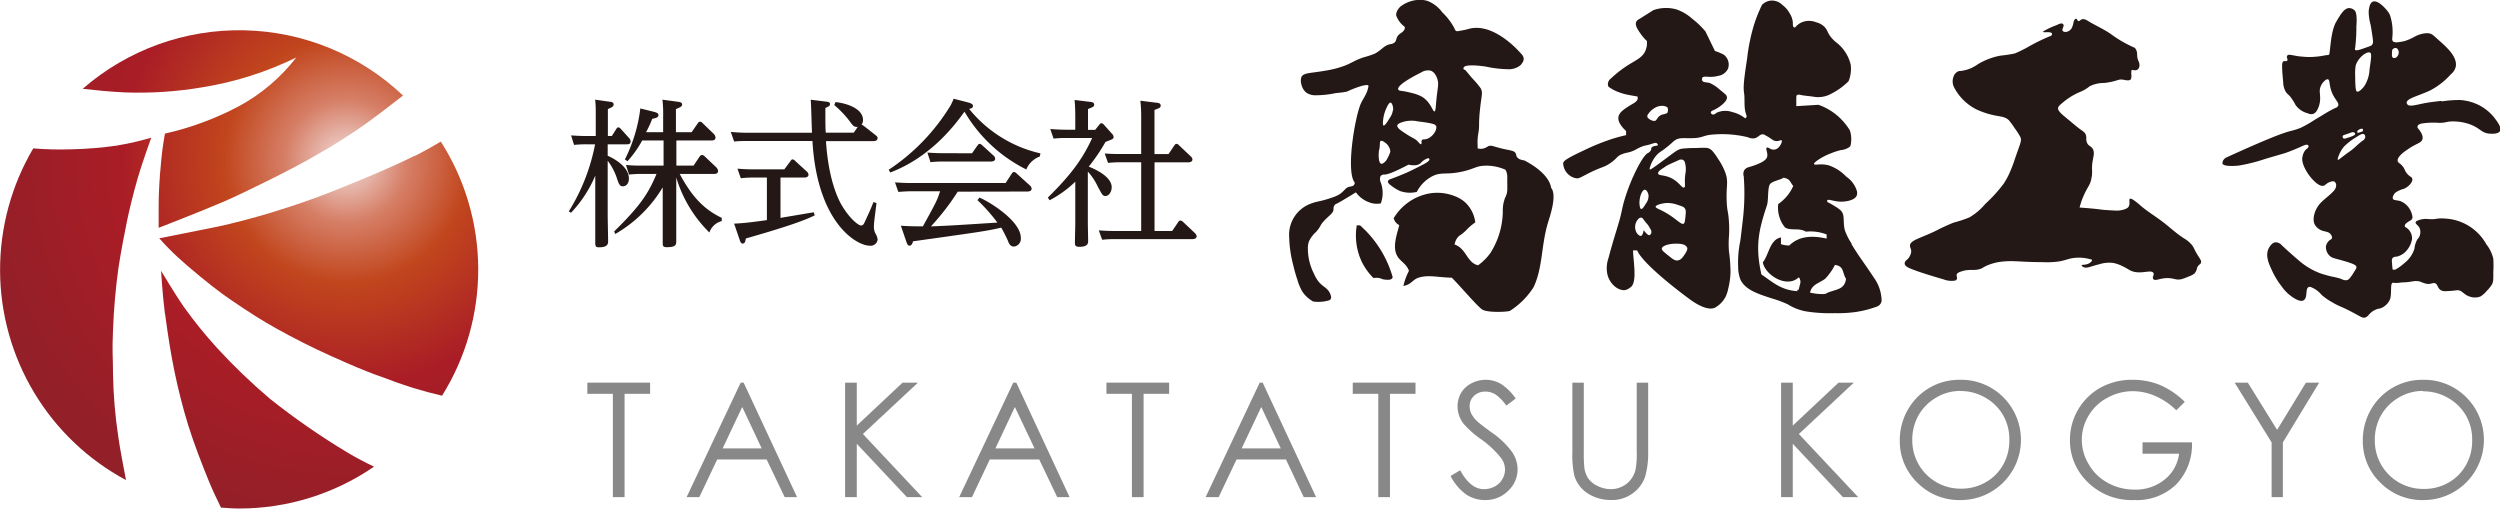 <svg id="レイヤー_1" data-name="レイヤー 1" xmlns="http://www.w3.org/2000/svg" xmlns:xlink="http://www.w3.org/1999/xlink" viewBox="0 0 404.36 82.25"><defs><style>.cls-1{fill:none;}.cls-2{clip-path:url(#clip-path);}.cls-3,.cls-5{fill:#231815;}.cls-4{fill:#888;}.cls-5{fill-rule:evenodd;}.cls-6{clip-path:url(#clip-path-2);}.cls-7{fill:url(#名称未設定グラデーション);}</style><clipPath id="clip-path" transform="translate(0 0)"><rect class="cls-1" width="404.36" height="82.25"/></clipPath><clipPath id="clip-path-2" transform="translate(0 0)"><path class="cls-1" d="M26.7,50.78c.48,3.55.9,6.29,1.51,9.25s1.36,5.94,2.26,8.84,2.38,6.68,3.27,8.85c.63,1.54,1.32,3,2,4.38,1,.07,1.93.15,2.92.15a38.53,38.53,0,0,0,21.84-6.77c-1.28-.61-2.78-1.38-4.29-2.28a116.61,116.61,0,0,1-12.55-8.7,95.05,95.05,0,0,1-8.54-8.21,72.54,72.54,0,0,1-5.42-6.7c-1-1.39-3.65-5.79-3.65-5.79s.23,3.86.63,7M67.11,25.17c-3.4,1.72-7.69,3.48-9.45,4.2-1.6.65-4.1,1.7-6.65,2.64-2.77,1-5.59,1.91-7.08,2.36-2.75.83-6.33,1.79-8.74,2.29s-9.43,1.88-9.43,1.88a41.22,41.22,0,0,0,3,3.07c1.62,1.51,5.41,4.64,7.31,6s4.83,3.3,6.9,4.53S48.31,55.12,51,56.4,58.81,60,62.1,61.09A66.13,66.13,0,0,0,71.5,64a38.47,38.47,0,0,0-.2-41.1c-1,.59-2.48,1.45-4.19,2.32m-48-1.7a61.33,61.33,0,0,1-7.6.63A53.44,53.44,0,0,1,5.38,24a38.59,38.59,0,0,0,15,53.65c-.36-1.92-1-5.16-1.27-7.15a76.62,76.62,0,0,1-.83-10c0-3-.17-3.35,0-7.15a100.92,100.92,0,0,1,.89-10.1c.39-2.57,1-5.65,1.39-7.59.34-1.64,1-4.38,1.72-6.86.63-2.23,2.19-6.54,2.19-6.54a41.58,41.58,0,0,1-5.3,1.23m-5.73-9.12c1.73.2,4.52.49,6.88.58a61.15,61.15,0,0,0,12.35-.82A54.18,54.18,0,0,0,47.92,9.3a29.34,29.34,0,0,1-9.24,7.86,48.25,48.25,0,0,1-12,4.45A49.59,49.59,0,0,0,26,26.82c-.17,1.62-.34,4.47-.34,6.25v3.78s6.83-2.65,10.44-4.2S47.94,27,51,25.18A91.11,91.11,0,0,0,59.19,20c2-1.44,4.42-3.32,6-4.55a38.55,38.55,0,0,0-51.79-1.11"/></clipPath><radialGradient id="名称未設定グラデーション" cx="0" cy="82.25" r="1" gradientTransform="translate(56.04 -5398.39) scale(65.95)" gradientUnits="userSpaceOnUse"><stop offset="0" stop-color="#f2e0de"/><stop offset="0.15" stop-color="#d67f67"/><stop offset="0.3" stop-color="#c1461d"/><stop offset="0.55" stop-color="#aa1d26"/><stop offset="0.9" stop-color="#931f28"/><stop offset="1" stop-color="#931f28"/></radialGradient></defs><g class="cls-2"><path class="cls-3" d="M92,34.19a31.82,31.82,0,0,0,4.25-10.85h-1.4a17.64,17.64,0,0,0-2,.1l-.48-1.54c.74.05,1.54.1,2.6.1h1.39V18.85c0-1.18,0-1.85-.1-2.73l2.39.34c.26,0,.6.1.6.44s-.29.46-.93.74V22h.64l.72-1.14c.11-.15.16-.26.34-.26a.59.59,0,0,1,.36.21l1.37,1.52a.88.88,0,0,1,.25.54c0,.47-.41.47-.59.47H98.29v1.85c.52.23,3.43,1.57,3.43,3.69,0,.93-.55,1.26-1,1.26s-.62-.36-.9-1.18A9.54,9.54,0,0,0,98.29,26v8.74c0,.69.07,3.73.07,4.35s-.43.91-1.46.91c-.54,0-.62-.19-.62-.7s0-3.35,0-3.89v-7a19.86,19.86,0,0,1-3.92,6Zm7.34,3.24c4.23-4.15,5.54-6.15,6.85-9.3h-2.45a16.5,16.5,0,0,0-2,.11l-.49-1.55c.9.07,1.54.1,2.6.1h3.48V22.72h-3.46a17,17,0,0,1-2.37,3.35l-.43-.28a24.9,24.9,0,0,0,2.5-8.25l2.18.54c.65.16.75.34.75.54,0,.36-.38.47-1,.6a19.54,19.54,0,0,1-1,2.16h2.76V18.91a21.71,21.71,0,0,0-.11-2.79l2.5.34c.34.05.68.1.68.44s-.37.48-1,.74v3.74h2.54l1-1.45a.48.48,0,0,1,.36-.25.56.56,0,0,1,.41.23l1.81,1.75a1,1,0,0,1,.28.57c0,.49-.46.49-.65.49H109.4v4.07h2.78l1-1.5a.51.51,0,0,1,.36-.22.62.62,0,0,1,.42.2l1.9,1.8a1.05,1.05,0,0,1,.29.57c0,.39-.31.49-.62.49h-5.59c2,3.76,4,5.77,6.8,7.11v.52a2.83,2.83,0,0,0-2,1.85,20.88,20.88,0,0,1-5.36-8.91v6.49c0,.54,0,3.25,0,3.87s-.21.92-1.52.92c-.6,0-.67-.18-.67-.69,0-.29,0-3.56,0-3.87V30.3a21.29,21.29,0,0,1-7.68,7.55Z" transform="translate(0 0)"/><path class="cls-3" d="M133.58,16.43c.39.05.67.11.67.39s-.16.38-.75.64c0,2.63,0,3,.06,4h4.53l.64-.93c-.59,0-.67-.05-1.36-1A15.83,15.83,0,0,0,134.94,17l.19-.49c1.72.18,4.46,1,4.46,2.91a1.26,1.26,0,0,1-.24.75,1.92,1.92,0,0,1,.28.13l2,1.57c.26.21.31.26.31.47,0,.44-.47.49-.75.49H133.6c.29,4.74,1.37,8.5,2.71,10.64s2.61,3,2.94,3,.46-.18.69-.72c.83-1.78.91-2,1.34-3.07l.49.16c-.1.9-.41,3-.41,3.63a2.35,2.35,0,0,0,.26,1.34,2.22,2.22,0,0,1,.33.93,1.13,1.13,0,0,1-1.26,1c-2.21,0-8.53-3.79-9.28-16.93H120.62a17.42,17.42,0,0,0-1.88.08l-.54-1.55c.67.05,1.49.13,2.6.13h10.54c-.06-.85-.13-4.59-.21-5.34Zm-7.34,18.81c3.24-.54,4.69-.8,5.38-.9l.16.49c-1.45.72-3.92,1.68-11.14,3.74-.08.38-.12.82-.51.82-.24,0-.34-.13-.49-.59l-.9-2.63c1.85-.07,4-.39,5.3-.57V28.72H121.7a15.37,15.37,0,0,0-1.88.11l-.54-1.55c1,.08,1.52.11,2.58.11h5l1-1.34c.07-.11.16-.27.33-.27a.63.63,0,0,1,.42.24l1.88,1.72a.75.75,0,0,1,.28.52c0,.46-.59.46-.75.46h-3.78Z" transform="translate(0 0)"/><path class="cls-3" d="M168.17,25.32A3.72,3.72,0,0,0,166,27.41a23.86,23.86,0,0,1-10-9.35c-1.34,1.85-5.23,7.26-12,9.84l-.26-.44a33,33,0,0,0,10-10.39,9.59,9.59,0,0,0,.51-1.1l2.22.57c.82.2.9.41.9.61,0,.36-.41.42-.62.46a20.71,20.71,0,0,0,11.54,7.2ZM154.91,31a39.32,39.32,0,0,1-4.34,5.62c3.15-.13,3.92-.18,10.75-.62a28.15,28.15,0,0,0-3.22-3.63l.33-.41c1.55.64,6.68,3.76,6.68,6.51A1.26,1.26,0,0,1,164,39.88c-.57,0-.8-.44-1-1-.59-1.24-.67-1.37-1.05-2.06-2.48.57-3.66.72-14.27,2.21-.06.21-.19.7-.58.7-.18,0-.3-.05-.51-.65l-.88-2.57c1.32.08,2,.1,3.56.1,2.06-3.74,2.3-4.15,2.78-5.67h-4.87c-.59,0-1.57.08-1.88.1l-.54-1.54c.8.05,1.57.1,2.6.1h15.29l1-1.52c.1-.15.21-.26.36-.26a.63.63,0,0,1,.39.21L166.58,30a.76.76,0,0,1,.28.52c0,.46-.59.46-.75.46Zm2.31-6.21.88-1.26c.11-.13.18-.26.36-.26s.31.16.39.21l1.83,1.67a.68.68,0,0,1,.28.52c0,.46-.59.46-.77.46h-7.81a16.54,16.54,0,0,0-1.88.1L150,24.68c.75.05,1.55.1,2.6.1Z" transform="translate(0 0)"/><path class="cls-3" d="M177.8,20.17c.13-.15.21-.24.34-.24a.57.57,0,0,1,.38.21l1.34,1.5a.76.76,0,0,1,.26.51c0,.31-.13.36-1.31.8a29.3,29.3,0,0,1-2.71,4c.52.21,3.71,1.47,3.71,3.33,0,.72-.44,1.42-1,1.42-.44,0-.51-.16-1.24-1.5a9.72,9.72,0,0,0-1.62-2.45V36c0,.47.05,2.5.05,2.92s0,1-1.44,1c-.64,0-.7-.28-.7-.62,0-.51.06-2.81.06-3.27V29.39a17.75,17.75,0,0,1-4.15,3l-.29-.43c3.53-3.48,5.6-6.14,7.17-9.64h-4.31a16.83,16.83,0,0,0-1.93.1l-.54-1.55c.8.05,1.6.11,2.6.11h1.45V19c0-.56,0-1.54-.11-2.83l2.53.31c.23,0,.64.1.64.44s-.28.43-1,.71V21h1.16Zm6.78-.88a25.16,25.16,0,0,0-.13-3l2.63.33c.23,0,.65.08.65.44s-.16.41-1,.72v7.14H189l.93-1.37c.1-.15.18-.28.36-.28a.56.56,0,0,1,.41.23l1.88,1.78a.73.73,0,0,1,.29.52c0,.38-.42.46-.75.46h-5.38v11.1h2.85l1-1.47a.36.36,0,0,1,.33-.22.69.69,0,0,1,.41.2l1.94,1.83a.82.82,0,0,1,.28.52c0,.46-.62.46-.75.46H180.17c-.36,0-1,0-1.9.1l-.55-1.52c.75.06,1.55.1,2.61.1h4.25V26.25h-3.43a16.22,16.22,0,0,0-1.93.1l-.54-1.52c.77.05,1.41.08,2.6.08h3.3Z" transform="translate(0 0)"/><polygon class="cls-4" points="95 63.7 95 61.89 105.15 61.89 105.15 63.7 101.02 63.7 101.02 80.41 99.13 80.41 99.13 63.7 95 63.7"/><path class="cls-4" d="M120.28,61.89l8.64,18.52h-2L124,74.32h-8l-2.89,6.09h-2.06l8.75-18.52Zm-.23,3.94-3.17,6.7h6.32Z" transform="translate(0 0)"/><polygon class="cls-4" points="136.69 61.89 138.58 61.89 138.58 68.84 145.98 61.89 148.47 61.89 139.57 70.2 149.16 80.41 146.69 80.41 138.58 71.78 138.58 80.41 136.69 80.41 136.69 61.89"/><path class="cls-4" d="M164.38,61.89,173,80.41h-2l-2.91-6.09h-8l-2.88,6.09h-2.07l8.75-18.52Zm-.23,3.94L161,72.53h6.33Z" transform="translate(0 0)"/><polygon class="cls-4" points="178.96 63.7 178.96 61.89 189.1 61.89 189.1 63.7 184.97 63.7 184.97 80.41 183.08 80.41 183.08 63.7 178.96 63.7"/><path class="cls-4" d="M204.23,61.89l8.64,18.52h-2L208,74.32h-8l-2.89,6.09H195l8.75-18.52ZM204,65.83l-3.17,6.7h6.33Z" transform="translate(0 0)"/><polygon class="cls-4" points="218.8 63.7 218.8 61.89 228.95 61.89 228.95 63.7 224.82 63.7 224.82 80.41 222.93 80.41 222.93 63.7 218.8 63.7"/><path class="cls-4" d="M234.6,77l1.58-.94q1.65,3.06,3.84,3.06a3.69,3.69,0,0,0,1.75-.44A3,3,0,0,0,243,77.48a3,3,0,0,0,.43-1.55,3.16,3.16,0,0,0-.63-1.83,15.35,15.35,0,0,0-3.17-3,15.43,15.43,0,0,1-2.88-2.53,4.58,4.58,0,0,1-1-2.83,4.33,4.33,0,0,1,.58-2.2A4.11,4.11,0,0,1,238,62a4.91,4.91,0,0,1,4.74.08,8.33,8.33,0,0,1,2.41,2.38l-1.51,1.15a7.17,7.17,0,0,0-1.78-1.83,3.12,3.12,0,0,0-1.61-.44,2.56,2.56,0,0,0-1.83.68,2.2,2.2,0,0,0-.71,1.68,2.83,2.83,0,0,0,.25,1.17,4.65,4.65,0,0,0,.92,1.23c.24.23,1,.85,2.39,1.85a13.61,13.61,0,0,1,3.3,3.16,5,5,0,0,1,.89,2.78,4.71,4.71,0,0,1-1.53,3.5,5.09,5.09,0,0,1-3.72,1.49,5.48,5.48,0,0,1-3.06-.9,8.28,8.28,0,0,1-2.53-3" transform="translate(0 0)"/><path class="cls-4" d="M254.32,61.89h1.85V73.07a22.58,22.58,0,0,0,.08,2.48,4,4,0,0,0,.64,1.83,3.8,3.8,0,0,0,1.55,1.24,4.86,4.86,0,0,0,2.1.5,4.14,4.14,0,0,0,1.76-.39,3.93,3.93,0,0,0,1.41-1.09,4.3,4.3,0,0,0,.83-1.67,13.6,13.6,0,0,0,.19-2.9V61.89h1.85V73.07a13.76,13.76,0,0,1-.48,4,5.4,5.4,0,0,1-1.94,2.66,5.53,5.53,0,0,1-3.52,1.14,6.79,6.79,0,0,1-3.84-1.07A5.17,5.17,0,0,1,254.66,77a15,15,0,0,1-.34-3.91Z" transform="translate(0 0)"/><polygon class="cls-4" points="288.08 61.89 289.97 61.89 289.97 68.84 297.37 61.89 299.85 61.89 290.96 70.2 300.55 80.41 298.08 80.41 289.97 71.78 289.97 80.41 288.08 80.41 288.08 61.89"/><path class="cls-4" d="M317,61.43a9.61,9.61,0,0,1,7,2.8,9.74,9.74,0,0,1-6.89,16.65,9.49,9.49,0,0,1-7-2.82,9.28,9.28,0,0,1-2.83-6.83,9.87,9.87,0,0,1,1.29-4.94A9.53,9.53,0,0,1,317,61.43m.08,1.8a7.59,7.59,0,0,0-3.9,1.07,7.75,7.75,0,0,0-2.88,2.89,8.06,8.06,0,0,0-1,4,7.8,7.8,0,0,0,7.81,7.85,7.93,7.93,0,0,0,4-1A7.48,7.48,0,0,0,324,75.17a8,8,0,0,0,1-4,7.8,7.8,0,0,0-1-4,7.61,7.61,0,0,0-2.89-2.85,7.8,7.8,0,0,0-4-1.07" transform="translate(0 0)"/><path class="cls-4" d="M353.38,65,352,66.36a11.09,11.09,0,0,0-3.4-2.31,9.16,9.16,0,0,0-3.59-.78,8.5,8.5,0,0,0-4.15,1.07,7.68,7.68,0,0,0-3.05,2.9,7.51,7.51,0,0,0-1.09,3.87,7.64,7.64,0,0,0,1.13,4,7.86,7.86,0,0,0,3.09,3,8.89,8.89,0,0,0,4.33,1.08,7.39,7.39,0,0,0,4.84-1.62,6.31,6.31,0,0,0,2.34-4.18h-5.91V71.54h8a9.3,9.3,0,0,1-2.55,6.81,9.13,9.13,0,0,1-6.76,2.53,10.16,10.16,0,0,1-8.13-3.5,9.3,9.3,0,0,1-2.3-6.23,9.65,9.65,0,0,1,4.94-8.45,10.62,10.62,0,0,1,5.22-1.27,11.53,11.53,0,0,1,4.43.85A13.17,13.17,0,0,1,353.38,65" transform="translate(0 0)"/><polygon class="cls-4" points="361.44 61.89 363.57 61.89 368.31 69.53 372.97 61.89 375.11 61.89 369.24 71.56 369.24 80.41 367.42 80.41 367.42 71.56 361.44 61.89"/><path class="cls-4" d="M391.88,61.43a9.61,9.61,0,0,1,7,2.8A9.74,9.74,0,0,1,392,80.88a9.49,9.49,0,0,1-7-2.82,9.28,9.28,0,0,1-2.83-6.83,9.87,9.87,0,0,1,1.29-4.94,9.53,9.53,0,0,1,8.35-4.86m.08,1.8a7.59,7.59,0,0,0-3.9,1.07,7.75,7.75,0,0,0-2.88,2.89,8.06,8.06,0,0,0-1,4A7.8,7.8,0,0,0,392,79.08a7.91,7.91,0,0,0,4-1,7.48,7.48,0,0,0,2.86-2.86,8,8,0,0,0,1-4,7.8,7.8,0,0,0-1-4,7.61,7.61,0,0,0-2.89-2.85,7.78,7.78,0,0,0-4-1.07" transform="translate(0 0)"/><path class="cls-5" d="M337.52,3.26c1.29.83,2.74,1.41,4,2.32a19.7,19.7,0,0,0,3.78,2.16,1.7,1.7,0,0,1,.23.38c.22.48.08.71.2,1.28s.3.59.31,1.06a.88.88,0,0,1-.22.72.63.63,0,0,1-.28.16c-.35.11-.57-.09-.72,0s-.07.14-.09.32c-.05.4.06.54,0,.88a.65.65,0,0,1-.09.29c-.22.29-.87.13-1.17.07-.92-.17-.87.24-3.09.52a5.23,5.23,0,0,0-2.24.46c-.3.16-.31.23-.79.53-.73.45-1,.45-1.72.84a10.6,10.6,0,0,0-1.84,1.22c-.59.49-.88.73-.91,1-.06.46.57,1,1.81,2,1,.84,1.52,1.26,1.69,1.38.49.35.75.48.94.84.25.52,0,.82.24,1.39s.62.49.93,1c.46.83-.13,1.57-.12,3.16a8.08,8.08,0,0,1,0,1c0,.2-.06.36-.1.62-.18,1.1-.63,1.34-1.28,2.86a11.7,11.7,0,0,0-.63,1.85c1.85.12,3.1.27,4,.39.34,0,.86.07,1.91.1a3.61,3.61,0,0,0,1.53-.27,1.16,1.16,0,0,0,.41-.26c.42-.48.06-1.21.29-1.38s1.26.7,1.49.9c1.18,1.07,2.58,1.88,3.84,2.85s2.21,1.89,3.43,2.66a4.74,4.74,0,0,1,1.28,1.08c.37.47.27.55.91,1.61.44.71.62.89.56,1.21s-.45.32-.65.88a1.78,1.78,0,0,1-.45.93h0a3.45,3.45,0,0,1-.93.46,8.78,8.78,0,0,1-1.09.41c-.94.24-1.19-.17-2.36-.16s-1.93.52-2.22.18.17-.66,0-1c-.4-.69-2.2.41-3.84-.46a14,14,0,0,0-1.29-.71,6.53,6.53,0,0,0-1.31-.45,5.24,5.24,0,0,0-2.32.2c-1.41.33-2.12.78-2.65.41,0,0-.24-.16-.21-.26s.52,0,1.05-.22c.33-.14.66-.42.62-.59s-.15-.12-.28-.15a6.79,6.79,0,0,0-2.44-.23c-1,.09-1.45.38-2.57.58a13.67,13.67,0,0,1-2.69.12c-3.51,0-4.61-.29-6.5-.09a8.22,8.22,0,0,0-2.78.77c-.43.22-.34.23-.63.35-1.13.46-1.82,0-3.19.46-.5.15-.74.31-.8.53s.16.54,0,.78a.46.46,0,0,1-.25.18,3.54,3.54,0,0,1-1.83-.18c-.44-.13-4.23-1.22-5.55-1.83-.36-.16-.75-.39-.78-.73a.71.71,0,0,1,.2-.49,2.14,2.14,0,0,0,.86-1.45c0-.5-.22-.63-.2-1,.05-.84,1.6-1.14,4-2.28A34.84,34.84,0,0,1,316,36a18.58,18.58,0,0,0,2.56-.85A9.73,9.73,0,0,0,321.09,33a23.74,23.74,0,0,0,3-3.3,13.38,13.38,0,0,0,.84-1.5,22.2,22.2,0,0,0,1-2.59c.87-2.51,1.07-2.81.88-3.39a10.31,10.31,0,0,0-.94-1.47,12,12,0,0,0-.95-1.31c-.83-.76-1.6-.48-3.61-1.11a14.63,14.63,0,0,1-1.52-.58A8.21,8.21,0,0,1,316,14a2.16,2.16,0,0,1,0-1.68,1.37,1.37,0,0,1,.73-.78.94.94,0,0,1,.37-.06,6,6,0,0,0,1.35-.31,6.59,6.59,0,0,0,1.52-.82A11,11,0,0,1,323.56,9a20.77,20.77,0,0,0,2.34-.36,20,20,0,0,0,2.22-1.1,31.25,31.25,0,0,1,3.39-1.66c.07,0,.34-.1.38-.28a.28.28,0,0,0,0-.19c-.25-.38-1.36-.08-1.4-.25s.12-.16.16-.18a12,12,0,0,1,1.88-.87c.48-.21.85-.42,1.1-.26l.1.1c.2.29-.26.69-.12,1s.72.28,1.11,0a1.23,1.23,0,0,0,.44-.57c.26-.55.16-1,.47-1.27a.25.25,0,0,1,.16-.08c.18,0,.2.33.38.38s.33-.24.64-.31a1.07,1.07,0,0,1,.75.21" transform="translate(0 0)"/><path class="cls-5" d="M394.85,16.32c-1.23.14-1.84.22-2.37.31-1.71.31-2.76.71-3.12.23a.45.45,0,0,1-.1-.24c0-.72,2-1.13,3.82-2A11.74,11.74,0,0,0,396.42,12a2.17,2.17,0,0,0,.78-1.19c.27-1.25-.89-2.53-1.35-3l-.2-.21c-.48-.48-.71-.67-1.34-1.23s-.87-.83-1.24-.93a1.77,1.77,0,0,0-.56-.07,4.48,4.48,0,0,0-2,.59,8.52,8.52,0,0,1-1.64.7l-.35.07c-.55.1-1.25.23-1.5-.07a.7.7,0,0,1-.09-.47,8.73,8.73,0,0,0-.37-3.76,3.3,3.3,0,0,0-.56-.84c-.09-.12-1.39-1.66-2.21-1.32-.53.22-.62,1.13-.67,1.55a8.19,8.19,0,0,0,.31,2.18s.1.5.3,1.87c.11.77.14,1,0,1.27s-.19.25-1.26.63c-1.24.45-1.46.4-1.54.3a.38.38,0,0,1,0-.32,26.71,26.71,0,0,0,.2-3.47c.16-2.12-.16-2.49-.32-2.63a1.29,1.29,0,0,0-.92-.34c-.75.08-1.31,1-2,2.17,0,0,0,.05-.05.09-.93,1.63-.93,5.08-1.13,5.26a.4.4,0,0,1-.13.07c-.44,0-1.07.2-1.92.26a10.84,10.84,0,0,1-2.25,0c-1.35-.07-2.23-.51-2.45-.17s.15.55,0,.79-.44,0-.67.17-.23.92,0,3.31a3.24,3.24,0,0,0,.42,1.59c.23.35.4.39.78.85a8.37,8.37,0,0,1,.8,1.28,3.45,3.45,0,0,0,2,1.35,1.13,1.13,0,0,0,.86.09,1.21,1.21,0,0,0,.59-.53,3.88,3.88,0,0,0,.53-2c0-.87-.18-1.21.07-1.87a2.48,2.48,0,0,1,.29-.55c.07-.08.55-.73.9-.64s.16.94.65,2.14,1.22,1.66,1,2.15a.71.71,0,0,1-.41.33c-1.17.52-2.22,1.27-3.34,1.9a18.89,18.89,0,0,1-2.28,1.31,11,11,0,0,1-1.58.51c-1.11.25-3.81,1.26-10.38,4.26a1,1,0,0,0-.38.24,1,1,0,0,0-.34.78c.18.58,2.44.35,2.58.34a27.8,27.8,0,0,0,4.47-1.13l1.86-.54,1.19-.35c1-.34,2.14-.84,2.33-.92.65-.3,1.2-.58,1.41-.37a.27.27,0,0,1,.08.19c0,.24-.29.4-.48.57a2.38,2.38,0,0,0-.5,1.14c-.4,1.57,2.33,5.08,3.46,4.65.26-.09.42-.4,1-.6.25-.09.56-.19.78,0a.73.73,0,0,1,.21.57,1.21,1.21,0,0,1-.2.63c-.47.71-1.74,1.54-2.4,2.29-.91,1-1.35,2.64-.81,3.49a2.18,2.18,0,0,0,.64.64c.77.52,1.41.27,1.87.83.05.06.3.37.21.63s-.2.22-.34.32a1.69,1.69,0,0,0-.62,1,1.92,1.92,0,0,0,.61,1.55c.35.33.64.37,1.73.67,2.24.61,2.53.85,2.58,1.1s-.11.41-.4.88a7.14,7.14,0,0,1-.77,1.08.81.81,0,0,1-.27.17c-.41.15-.79-.07-1.22-.24A15.1,15.1,0,0,0,377,44.7c-.83-.21-1.46-.41-1.61-.46a11.18,11.18,0,0,1-3.44-2c-1.71-1.45-2.92-2.6-2.92-2.61a1.34,1.34,0,0,0-.92-.44c-.72,0-1.17,1-1.2,1.06-.54,1.18.11,2.53.65,3.67A12.27,12.27,0,0,0,369,46.26a7,7,0,0,0,1.16,1.31c.24.2,1.73,1.44,2.44,1s.21-1.92.84-2.15c.17-.06.33,0,.64.15a4.25,4.25,0,0,1,1.43,1.13,9.37,9.37,0,0,0,1.68,1.17c1.17.71,1.29.6,3,1.48s1.87,1.14,2.38,1,.6-.74,1.56-1.21c.61-.3.75-.14,1.27-.44a2.58,2.58,0,0,0,1.21-1.41c.19-.66.08-1.76.19-2.26a.49.49,0,0,1,.15-.27.53.53,0,0,1,.35,0,5.71,5.71,0,0,0,1.16-.08c1.61,0,2.06-.41,3.05-.11a4.51,4.51,0,0,0,1.08.35c.72.06.95-.27,1.33-.08s.34.8.9,1.11a1.48,1.48,0,0,0,.68.15,18.34,18.34,0,0,0,1.94-.16c.88,0,1,.77,2.16,1.07a2.35,2.35,0,0,0,1.64-.08,4,4,0,0,0,1-.91,5.16,5.16,0,0,0,.81-1c.25-.46.23-.82.23-2a19.84,19.84,0,0,0,0-2.14,5.7,5.7,0,0,0-1.12-2.35,8.09,8.09,0,0,0-6.71-4.18c-1.43-.12-1.23.19-2.69.08a3.51,3.51,0,0,0-1.85.3.42.42,0,0,0-.2.23c-.06.28.41.43.65.94a1.72,1.72,0,0,1,0,1.25c-.1.31-.24.37-.43.68a3.86,3.86,0,0,0-.41,1.4,4.74,4.74,0,0,1-1.63,2.33,7.25,7.25,0,0,1-1.5,1.06H387c-.07-.52-.1-.95-.12-1.28a.91.91,0,0,1,.09-.58c.18-.24.5-.23.77-.27a3,3,0,0,0,1.72-1.23,3.62,3.62,0,0,0,.67-1.57,2.07,2.07,0,0,0-1.15-2,.56.56,0,0,1,0-.27c0-.08.07-.24.56-.56.34-.22.49-.25.59-.44a.64.64,0,0,0,.08-.3,3.16,3.16,0,0,0-.32-1.06,3.11,3.11,0,0,0-1.57-1.5c-.64-.23-1.17-.11-1.29-.43a.68.68,0,0,1,.07-.48,1.31,1.31,0,0,1,.46-.57,4.12,4.12,0,0,1,1.23-.53c.77-.31,1.5-1.1,1.38-1.64-.06-.33-.41-.28-.9-.9-.32-.41-.24-.52-.57-1-.48-.65-.8-.62-.88-.94-.16-.66,1-1.51,1.6-1.9,1.4-1,2.18-1,2.38-1.61.11-.32.09-.89-.76-1.87a.45.45,0,0,1,0-.31c.09-.29.55-.39.83-.43a13,13,0,0,1,2.64-.08c1.24,0,1.11-.24,2.3-.23a8,8,0,0,1,2.87.54c1.5.61,1.65,1.27,2.87,1.43.19,0,1.49.17,1.81-.42s-.52-1.62-1-2.26a7.64,7.64,0,0,0-2.41-1.93,7.91,7.91,0,0,0-3-.82,17.51,17.51,0,0,0-3,.22m-11.69-5.2a5.46,5.46,0,0,1-.86,2.75c-.08.1-.77,1-1.17.86-.13-.05-.29-.22-.29-2.49a8.07,8.07,0,0,1,.08-1.73c.41-1.32,1.84-2.36,2.34-2.07.27.15.15,1-.1,2.68m4.68-3a1,1,0,0,1-.44,1.14.55.55,0,0,1-.45,0c-.2-.13-.18-.47-.16-.82s0-.45.15-.58a.59.59,0,0,1,.53-.17.65.65,0,0,1,.37.43m-7,13.43c0-.12-.16-.19-.19-.21-.22-.11-.41,0-1,.21s-.77.21-.83.38a.37.37,0,0,0,.09.35c.16.15.46,0,1-.17s.94-.35.93-.56m1.18-.78a.27.27,0,0,1,.06.32c0,.07-.08.09-.36.19s-.46.14-.5.1-.07-.21,0-.31.4-.29.55-.32.22,0,.29,0m.41,1.34a.86.86,0,0,1-.44.6c-.71.5-1.29,1.17-2,1.67-1.55,1.08-1.89,1.51-2,1.4s.3-1.31,1-2.13a10.2,10.2,0,0,1,2-1.54c.59-.39,1-.62,1.23-.46a.49.49,0,0,1,.2.46" transform="translate(0 0)"/><path class="cls-5" d="M250.91,30.57c-.15-1.74-2-3.39-4.31-4.6-.14-.07-.89-.07-1.23-.57-.16-.23-.1-.36-.21-.58-.25-.49-.85-.46-2.26-.8s-1.75-.61-2.25-.34A2.21,2.21,0,0,1,240,24a1.76,1.76,0,0,1-1,0c0-.09,0-.24,0-.43a8.61,8.61,0,0,1,.13-2.11c.2-1.21,0-1.27.23-3.56.25-2.49.53-2.87.14-3.61a14.61,14.61,0,0,0-1.4-1.66L237,11.32s-.25-.05-.3-.19a.33.33,0,0,1,.08-.26c.41-.6,3.53-.1,3.53-.1a18.69,18.69,0,0,0,3.86.43,3,3,0,0,0,1.76-.65,3.44,3.44,0,0,0,.27-.35,1.36,1.36,0,0,0,.2-.37,1.17,1.17,0,0,0,.05-.33,1.17,1.17,0,0,0-.32-.71c-3.28-3.72-6.07-4.13-6.07-4.13a4.86,4.86,0,0,0-2.46,0A11.61,11.61,0,0,1,236,5a.66.66,0,0,1-.49,0,.67.67,0,0,1-.25-.4,10.3,10.3,0,0,0-2-2.63,5.35,5.35,0,0,0-2.32-1.8A4.1,4.1,0,0,0,229.18,0a5.28,5.28,0,0,0-2.72,1.1c-.68.74-.66,1.23-.62,1.44a3.87,3.87,0,0,0,1.23,1.69.44.44,0,0,1,.16.2c0,.14,0,.32-.25.6s-.54.37-.81.67c-.43.48-.23.9-.67,1.22a1.3,1.3,0,0,1-.61.22c-1.06.2-1.38.93-2.53,1.54a14.57,14.57,0,0,1-1.83.6c-1.58.55-1.84.89-3.12,1.38a16.39,16.39,0,0,1-3.16.79c-2.21.4-3.4.29-3.75,1a1.94,1.94,0,0,0,0,1.22,2.41,2.41,0,0,0,.77,1.3,2.6,2.6,0,0,0,1.6.44,15.8,15.8,0,0,0,3.22-.36,16.08,16.08,0,0,0,1.77-.23,15.14,15.14,0,0,1,2.67-1l.46-.06.24,0,.12.1c-.18,1.38-.94,2.08-1.34,3.13-.95,2.5-2.3,10.78-.9,12.53a.53.53,0,0,1-.08.35c-.16.26-.51.28-.74.33-.72.15-.78.68-1.69,1.26a6.2,6.2,0,0,1-1.28.54c-1.83.63-2.27.54-3.14.88a5.36,5.36,0,0,0-3.66,5.53,19.11,19.11,0,0,0,.64,4.41,22.49,22.49,0,0,0,.69,2.44,7.78,7.78,0,0,0,.82,1.94,5.12,5.12,0,0,0,1.73,1.57,6.13,6.13,0,0,0,2.69-.23c.18-.23.08,0,.22-.44a2.38,2.38,0,0,0-.2-.68c-.41-.87-1.12-1-1.82-1.85a5.72,5.72,0,0,1-.75-1.27,9,9,0,0,1-1-4.22,3.58,3.58,0,0,1,.16-1,4.79,4.79,0,0,1,1.19-1.59c.85-1,.54-1,1.33-1.83s1.46-1.21,1.47-1.79a1,1,0,0,1,.23-.76.6.6,0,0,1,.22-.14c.27-.11,1.17-.63,3.17-1.86a4.52,4.52,0,0,0,2.08,1.59,3.47,3.47,0,0,0,1.95.2,4.91,4.91,0,0,0,0-3.36,1.22,1.22,0,0,1-.13-.57.8.8,0,0,1,.14-.54.79.79,0,0,1,.61-.2c.43,0,1.45-.33,3.86-1.6,1.14.25,1.65,0,1.9-.19a3.9,3.9,0,0,1,.56-.51,2.63,2.63,0,0,1,.74-.35.3.3,0,0,1,.18.17c.06.28-.59.65-1.29,1-1.62.85-2.61,1.27-2.61,1.27-.69.29-1.55.65-2.54,1a.51.51,0,0,0-.28.34c0,.22.22.43.54.66a6.19,6.19,0,0,0,1.49.9,4.8,4.8,0,0,0,2.65.12,5.82,5.82,0,0,1,2.54-2.55c1.52-.75,2.26-.13,5-.78,1.79-.42,2-.82,3.29-.9a7.55,7.55,0,0,1,3.52.65,2.69,2.69,0,0,1,.14.32,2.54,2.54,0,0,1,.14,1c0,1.86.07,2.1-.15,2.75-.13.4-.18.35-.31.78a5.49,5.49,0,0,0-.26,1.84,12.8,12.8,0,0,1-2,6.76,8.57,8.57,0,0,1-2,2c-1.82-.41-1.88-2.72-3.8-3.36a2.53,2.53,0,0,1,.5-1.15c.3-.36.47-.34,1.08-.88.41-.36.43-.46.86-.84a10,10,0,0,1,.91-.71,5.35,5.35,0,0,0-1.68-3.28,5.67,5.67,0,0,0-1.73-1,7.65,7.65,0,0,0-3.9-.42,8.48,8.48,0,0,0-5.44,3.35,7.84,7.84,0,0,0-.45.67,1.69,1.69,0,0,0,.9,1.12c-.34,1.42-1.23,3.66-.23,5.15.55.81,1.4,1.14,1.8,2.24a10.4,10.4,0,0,0-.9,2.45c1.29-.22,1.44-1,2.46-1.34,1.67-.52,3.35,0,5.37,0,1.67,1.7,4.1,4.61,4.92,5.15s4,.41,4.48.22a12.48,12.48,0,0,0,3.81-3.8c1.46-3,1.25-6.52,2.23-10.07.34-1.22,1.62-4.6.67-6M232.49,12.83c.22.68.1,1.09-.08,2.55-.23,2-.16,2.59-.41,2.64s-.58-1.5-2-2.37a6.43,6.43,0,0,0-1.74-.63c-1.51-.41-2-.25-2.1-.54-.31-.79,3.33-2.57,3.71-2.76a2,2,0,0,1,1.53-.29c.73.25,1,1.13,1.12,1.4m-.25,7.49c.22.54-.3,1.36-.78,1.74a1.83,1.83,0,0,1-.86.45c-.31.06-.51,0-.64.14s0,.61-.13.67-.39-.27-.56-.45c-.45-.48-.62-.41-1.67-1.08S226,20.73,226,20.32c0-.17.18-.29.45-.43a4.84,4.84,0,0,1,2.91-.25c2.63.31,2.79.53,2.86.68m-6.93-2.48a2.76,2.76,0,0,1-.51,1.24c-.22.37-.79,1.32-1,1.22s-.06-1.26.13-1.92a6.17,6.17,0,0,1,.23-.65c.2-.46.5-1.16.77-1.13s.46.69.42,1.24m-.45,6.66a4.16,4.16,0,0,1-.47,1.1,1.66,1.66,0,0,1-.45.62c-.15.13-.38.32-.57.26-.4-.12-.43-1.21-.38-1.8,0-.38.08-.34.14-.9s0-.94.2-1,.48.14.66.28a1.93,1.93,0,0,1,.87,1.47m-5.44,11.92.54,0a17.64,17.64,0,0,1,5.28,8.39.74.74,0,0,1-.18.27.84.84,0,0,1-.51.14,3.54,3.54,0,0,1-.94-.09,3.63,3.63,0,0,0-.56-.19,2.71,2.71,0,0,0-.92,0,9.76,9.76,0,0,1-1.89-2.63,9.91,9.91,0,0,1-.82-5.83" transform="translate(0 0)"/><path class="cls-5" d="M299.48,39.38a9,9,0,0,1-1.1-2.19c-.34-1.43.08-2.41-.66-3.16a5.81,5.81,0,0,0-.93-.66,11.16,11.16,0,0,0-1.18-.67.31.31,0,0,1-.06-.3c.15-.26,1.05.2,2.22.22.86,0,2.25-.23,2.55-1a1.19,1.19,0,0,0,0-.79,4.31,4.31,0,0,0-1.7-2.26,7.09,7.09,0,0,0-2.84-1.83c-1.35-.35-2.28.06-2.37-.21s1.42-1.25,2.68-1.71a11.6,11.6,0,0,1,1.63-.54,2.8,2.8,0,0,0,1.31-.43l.25-.2a4.53,4.53,0,0,0-.07-2.55,9.86,9.86,0,0,0-1.92-2.3,9.64,9.64,0,0,0-3.16-1.85l-3.59.22c0-.33,0-.63,0-.86,0-.6,0-.8.08-.91a.69.69,0,0,1,.55-.06c.74.17,1.51.19,2.26.32a4.29,4.29,0,0,0,2.31-.28,11.51,11.51,0,0,0,2.07-1.22,14.26,14.26,0,0,0,1.17-1l.12-.3a5.48,5.48,0,0,0,.25-2.36,6.4,6.4,0,0,0-2.36-3.65,5.5,5.5,0,0,1-.92-.94c-.49-.66-.48-1-.88-1.47a2.83,2.83,0,0,0-1.42-.83,3.06,3.06,0,0,0-2.35,0,2.82,2.82,0,0,0-1.05.81.31.31,0,0,1-.21,0c-.21-.12-.17-.52-.18-.82a3.17,3.17,0,0,0-.48-1.39A4.29,4.29,0,0,0,288.29.8,2.38,2.38,0,0,0,286.5.09a2.32,2.32,0,0,0-1.51.7,24.71,24.71,0,0,0-1.22,3,30.21,30.21,0,0,0-1.18,5.65c-.45,3-.67,4.49-.5,5.58s-.08,2.41.35,3.5c0,.06.14.32,0,.48a.34.34,0,0,1-.18.13,5.16,5.16,0,0,0-2.06-1,3.35,3.35,0,0,0-2.55.11c-.13.1-.41.35-.67.27a.36.36,0,0,1-.26-.28.35.35,0,0,1,.19-.31,6,6,0,0,0,1.94-1.27c.39-.41.5-.68.47-.94a.75.75,0,0,0-.18-.39c-.42-.38-.79-.68-1.06-.89a5.85,5.85,0,0,0-1.53-1c-.61-.17-1-.05-1.2-.36a.47.47,0,0,1,0-.51c.18-.24.61-.14,1.18-.13a5.24,5.24,0,0,0,1.48-.18,2.06,2.06,0,0,0,1.49-1.15,2,2,0,0,0-.71-2.27c-.21-.11-.45-.22-.71-.33s-.48-.18-.7-.25l-1.53-3.16a13.79,13.79,0,0,0-2.17-2.08,7.43,7.43,0,0,0-2.53-1.49,6.18,6.18,0,0,0-3.72.12L265.27,3c-.33.19-.53.3-.63.56-.22.54.25,1.23.74,1.93a7.7,7.7,0,0,0,1,1.15,3.26,3.26,0,0,1-.26,1.61c-.49,1.07-1.46,1.44-2.85,2.32a18.56,18.56,0,0,0-2.71,2.12,1.16,1.16,0,0,0-.48.77,1.08,1.08,0,0,0,0,.34.79.79,0,0,0,.1.24,6.59,6.59,0,0,0,1.34.75,9.32,9.32,0,0,0,2,.58c.54.11,1,.18,1.32.23a.76.76,0,0,1,.05.33c-.06.57-.79.81-1.56,1.32s-1.37.92-1.54,1.58c-.23.91.71,1.89,1.22,2.36v.67a25.68,25.68,0,0,0-3.39,1,35.29,35.29,0,0,0-3.43,1.46c-3.09,1.44-3.29,1.76-3.36,2.07A2.58,2.58,0,0,0,255,28.85c.5,0,.66-.17,2-.85,2.21-1.1,2.46-.9,3.55-1.68s.91-1,1.72-1.35,1.19-.2,2.24-.74a7,7,0,0,1,1.25-.59c.4-.14.35-.07,1-.25s1-.38,1.21-.22.19.22.15.33-.81.05-1,.41c-.07.12,0,.17-.09.36a1.06,1.06,0,0,1-.52.5c-.69.37-1.76,2.54-1.93,2.89a30.84,30.84,0,0,0-1.59,3.9c-.78,2.41-.52,2.35-1.29,4.88-.29,1-.87,2.77-1.54,5.31a4.87,4.87,0,0,0-.18,2.59,3.61,3.61,0,0,0,1.58,2.26,2.81,2.81,0,0,0,.78.3,1.32,1.32,0,0,0,.6,0,2,2,0,0,0,.74-.4c1.18-.68.51-4.17.45-6h.67c.89,2.13,6.72,6.62,8.73,8.06.78.56,2.84,1.87,4,1.12a4.28,4.28,0,0,0,1.58-1.69,5.67,5.67,0,0,0,.42-1.3,12.54,12.54,0,0,0,.37-2.57,25,25,0,0,0-.25-3.46c-.16-2.27.14-2.36,0-4.76-.12-1.83-.27-1.54-.36-3.15-.13-2.69.32-3.22-.2-4.75a10.37,10.37,0,0,0-1.25-2.38c-.78-1.24-1.12-1.45-1.31-1.55-.39-.2-.68-.19-2.28-.13a19.77,19.77,0,0,0-2.3.12c-.65.17-.93.41-2.73,1.75-2.11,1.57-2.3,1.66-2.39,1.59s.36-1.73,1.5-2.67c.32-.26.45-.28,1.13-.82.88-.69,1-.87,1.36-1.15.7-.55,1.46-.39,2.69-.41,2.07,0,1.79-.51,3.86-.61a17.52,17.52,0,0,1,5.35.46,1.78,1.78,0,0,0,1.15.15c.56-.17.8-.68,1.3-.62.06,0,.12,0,.43.19,1,.53,1.06.76,1.47.86.62.15,1-.23,1.12-.05s-.35,1.32-1.11,1.45-1.06-.48-1.32-.29.32,1,0,1.64-1.69,1.15-2.88,1.5a1.23,1.23,0,0,0-.75.49,1.29,1.29,0,0,0-.09,1,36.25,36.25,0,0,1-.13,6.87c-.34,3-.43,3.59-.43,3.59a16.71,16.71,0,0,0-.34,4.24,5.53,5.53,0,0,0,.4,2.08c.81,1.59,2.76,2.23,5.15,3a17.22,17.22,0,0,1,2.47.92,8.31,8.31,0,0,0,2.92,1.14,24.47,24.47,0,0,0,4.7.29,20.56,20.56,0,0,0,3.46-.2,16.94,16.94,0,0,0,3.43-.9,1.13,1.13,0,0,0,.52-.47,1,1,0,0,0,.14-.69,6.57,6.57,0,0,0-1.25-3.5c-1.69-2.55-2.54-3.6-3.61-5.41M269.71,18.26l-.17.08a4.52,4.52,0,0,1-.72.2,1.48,1.48,0,0,0-.71.55c-.14.18-.21.38-.42.46a.68.68,0,0,1-.21,0,1.38,1.38,0,0,1-.67-.26c-.16-.11-.35-.24-.37-.46a.59.59,0,0,1,.17-.42,3.09,3.09,0,0,1,1-.93,2.28,2.28,0,0,1,1.32-.36,1.72,1.72,0,0,1,.73.21.51.51,0,0,1,.1.21.93.93,0,0,1-.08.68m15.44,24.17c.32,2.08,3.9,4.31,5.82,2.46.18.23.08,0,.23.45s-.13.84-.23,1.56h-.22v.23c-2.73-.15-4.11-1.57-5.82-2.69-1.05-4.68-.41-7.25.89-11.19.28-.83.08-2.62.45-3.35.29-.56,1.74-.74,2.24-1.12,1.13.22,1,.68,1.57,1.34A6.94,6.94,0,0,1,287.62,33a5,5,0,0,0,1.11,3.8c.93.57,2.25,0,3.36.67a7.33,7.33,0,0,1,3.36.45v.67c-2.24-.5-4.42-.48-6.05,1.12a4.14,4.14,0,0,1-1.34-.22V38.4c-1.81.35-1.95,2.8-2.91,4m10.07,5.15a8.19,8.19,0,0,1-2.46-.23c.32-1.37,1.51-1.51,2.46-2.24a9.33,9.33,0,0,0,1.57-2.23c1.52.2,1.15,1.24,1.79,2.23-.22,2-2,1.65-3.36,2.47M272.41,30.32c-.38.17-.8-.9-2.17-1.55-1.12-.52-2-.33-2.05-.7s.44-.63,1.4-1.27c.13-.09.7-.35,1.85-.86a.88.88,0,0,1,.75-.09.65.65,0,0,1,.31.36,3.87,3.87,0,0,1,.09,1.95c-.19,1.53.09,2-.18,2.16m.14,3.45c.16.26.13.6.06,1.27s-.11,1-.27,1.13c-.38.22-1-.56-2.41-1.46s-2.17-1-2.14-1.29,1.21-.58,1.91-.59a5,5,0,0,1,1.7.32c.65.21,1,.32,1.15.62m.33,6.22c.14.38-.17.83-.43,1.22s-.57.84-1.07.91-.84-.23-1.59-.83-1-.8-1-1.08c.07-.53,1.31-.75,1.9-.79.21,0,1.87-.14,2.14.57M267,37.07c.18.49.09.7,0,.79a.42.42,0,0,1-.22.18c-.21,0-.43-.22-.61-.42s-.26-.36-.32-.34,0,.21-.13.47c0,.08-.14.36-.32.41s-.54-.28-.68-.5a1.89,1.89,0,0,1,.08-2c.11-.16.33-.47.62-.46s.28.15.77.77a4,4,0,0,1,.77,1.13m-.32-5.51a2,2,0,0,1-.43,1.34c-.21.35-.54.92-.77.87s-.27-.86-.27-1c0-1,.43-2.11.88-2.11.29,0,.53.51.59.87" transform="translate(0 0)"/></g><g class="cls-6"><rect class="cls-7" y="4.9" width="77.35" height="77.35"/></g></svg>